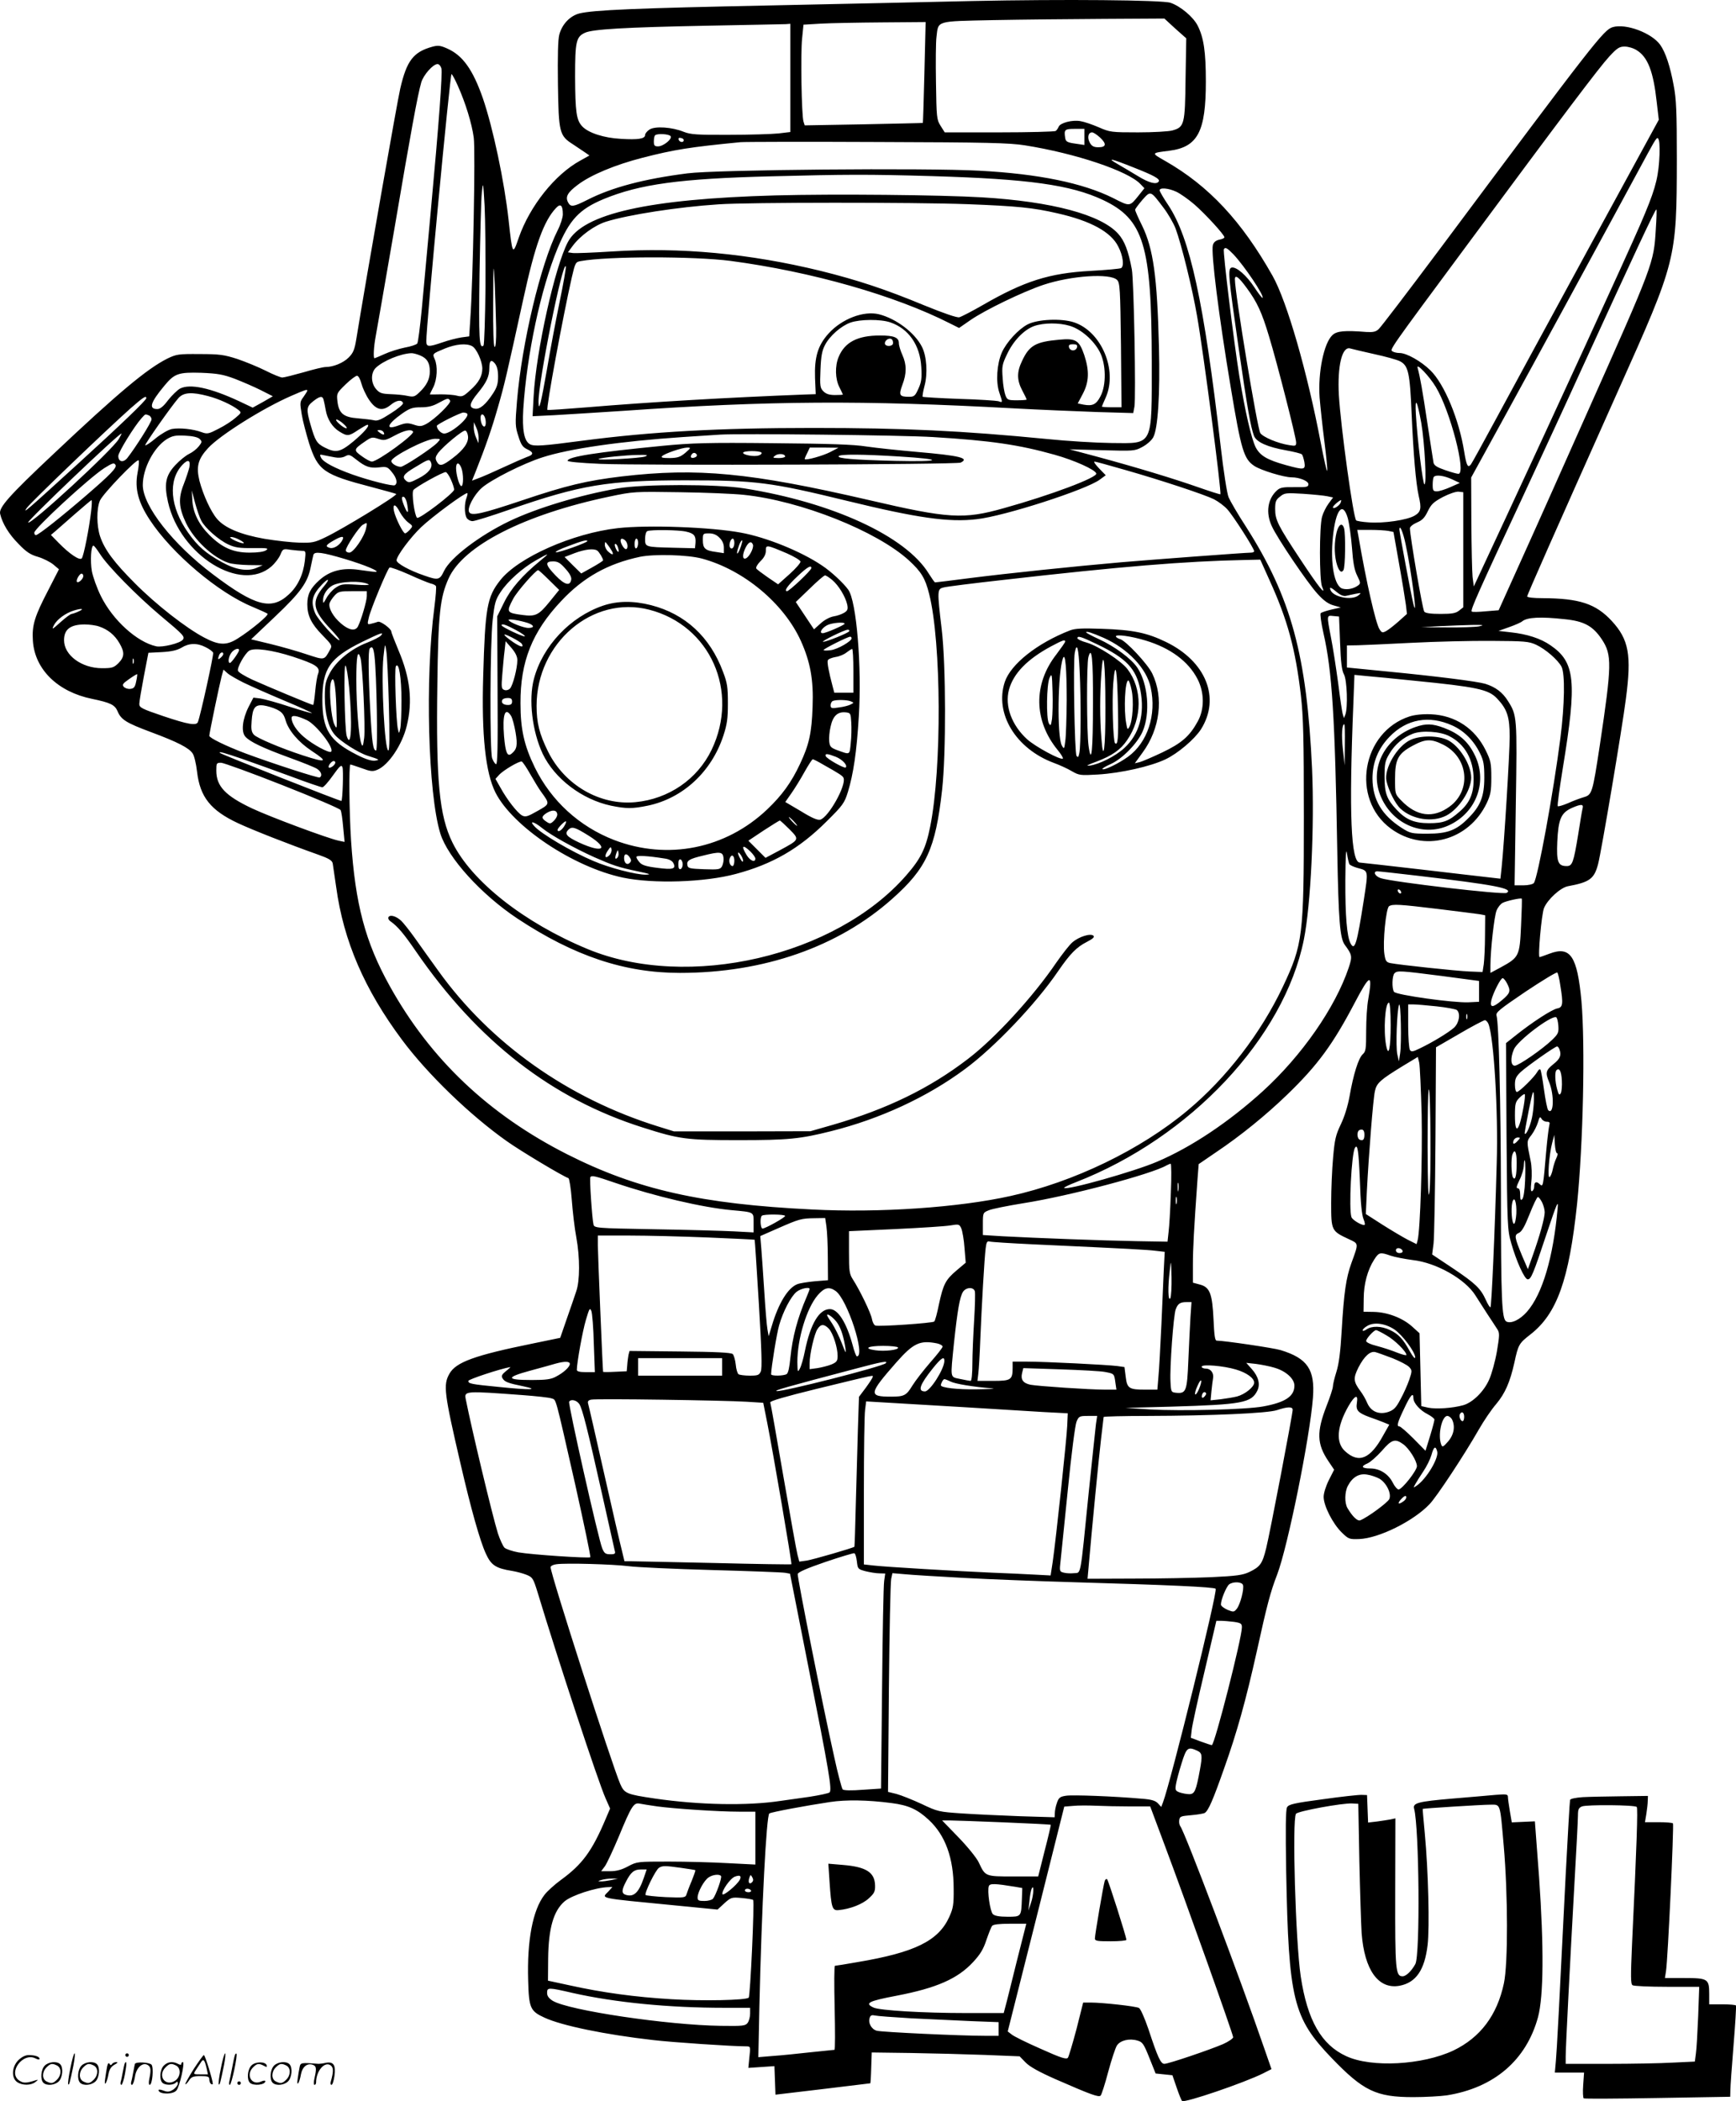 <svg version="1.0" xmlns="http://www.w3.org/2000/svg"
  viewBox="0 0 991.902 1199.897"
 preserveAspectRatio="xMidYMid meet">
<g transform="translate(-0.41,1200.592) scale(0.1,-0.1)"
fill="#000000" stroke="none">
<path d="M5555 12000 c-203 -5 -719 -16 -1145 -25 -779 -16 -1014 -26 -1096
-46 -53 -14 -98 -61 -114 -120 -8 -27 -10 -126 -8 -283 4 -278 8 -295 87 -345
25 -17 57 -38 70 -47 l23 -16 -52 -29 c-145 -79 -289 -260 -352 -441 -35 -102
-36 -99 -58 102 -24 219 -89 526 -147 695 -57 163 -115 245 -204 284 -38 17
-52 19 -85 10 -108 -30 -146 -79 -183 -239 -16 -67 -191 -1062 -251 -1430 -10
-62 -18 -80 -44 -106 -31 -31 -88 -54 -132 -54 -12 0 -68 -13 -125 -30 -57
-16 -112 -30 -122 -30 -9 0 -52 17 -95 39 -42 21 -115 51 -162 67 -75 24 -101
28 -215 28 -122 1 -133 -1 -185 -26 -117 -59 -280 -195 -653 -547 -253 -238
-311 -304 -302 -340 13 -55 50 -116 105 -171 44 -46 68 -62 111 -74 30 -9 70
-29 88 -44 l32 -27 -59 -115 c-81 -155 -96 -205 -90 -294 11 -163 142 -291
338 -331 106 -22 130 -34 146 -71 20 -48 49 -66 191 -119 153 -57 217 -90 238
-122 9 -13 20 -60 25 -104 17 -145 78 -221 234 -294 86 -40 287 -119 459 -180
59 -21 78 -32 82 -49 2 -11 11 -73 20 -136 42 -308 162 -585 376 -872 145
-195 389 -431 599 -579 77 -55 321 -201 352 -211 5 -2 14 -57 19 -123 5 -66
16 -163 26 -215 21 -115 21 -249 -1 -310 -8 -25 -32 -94 -53 -154 l-38 -110
-155 -32 c-335 -68 -441 -107 -478 -173 -36 -64 -31 -107 64 -516 59 -255 110
-437 144 -511 30 -66 56 -84 150 -99 25 -4 62 -14 82 -22 35 -14 39 -20 64
-101 117 -387 346 -1081 388 -1175 l26 -59 -26 -61 c-77 -182 -133 -258 -254
-346 -37 -27 -80 -66 -95 -86 -67 -87 -100 -260 -93 -489 4 -157 12 -175 93
-212 99 -46 348 -97 620 -128 109 -13 452 -36 534 -36 23 0 24 -2 17 -61 l-6
-62 75 5 74 5 3 -82 3 -81 270 32 c149 18 271 33 272 33 1 1 4 40 5 88 l3 88
225 -3 c124 -2 314 -7 422 -11 l198 -8 34 -35 c23 -24 77 -54 172 -96 206 -90
246 -104 257 -93 5 5 25 66 43 135 19 70 41 137 50 151 19 29 71 42 117 28 29
-8 36 -18 68 -98 l36 -90 48 -5 48 -5 24 -70 c13 -38 27 -73 31 -77 13 -13
356 104 464 158 l47 24 -39 112 c-140 407 -457 1245 -482 1275 -5 7 -8 22 -6
35 3 21 9 23 68 28 36 3 71 9 78 13 21 14 47 74 110 253 74 207 125 391 187
669 58 264 78 340 116 438 61 159 188 786 205 1012 12 160 -31 224 -185 271
-39 12 -323 54 -365 54 -10 0 -14 30 -18 118 -7 150 -21 187 -77 202 l-41 11
0 102 c0 92 6 204 26 484 l7 91 98 67 c142 95 288 214 408 330 174 168 261
287 386 525 87 166 103 170 77 20 -7 -36 -12 -117 -12 -181 0 -104 -2 -118
-20 -134 -24 -22 -53 -114 -75 -240 -10 -55 -29 -117 -50 -160 -29 -61 -35
-86 -44 -190 -6 -66 -11 -182 -11 -258 0 -158 1 -161 100 -207 58 -27 58 -21
16 -136 -31 -86 -43 -167 -56 -389 -7 -120 -16 -189 -30 -233 -11 -35 -20 -72
-20 -83 0 -11 -16 -60 -36 -111 -58 -149 -56 -218 10 -316 l33 -49 -30 -59
c-17 -34 -30 -75 -30 -96 0 -51 52 -153 103 -203 39 -38 43 -40 100 -38 112 4
310 102 402 199 40 41 198 280 282 427 28 49 72 114 99 145 51 61 79 125 104
237 22 103 27 110 91 160 152 118 221 311 267 745 35 344 47 906 25 1160 -24
256 -63 315 -182 270 -29 -11 -55 -20 -57 -20 -11 0 11 244 25 280 20 49 94
117 137 125 124 23 150 42 172 126 18 66 138 778 159 944 33 251 17 339 -81
445 -91 98 -184 129 -395 130 -51 0 -88 4 -88 10 0 9 149 346 522 1180 330
737 332 743 333 1315 0 274 -3 346 -18 423 -20 110 -47 190 -77 232 -49 68
-196 123 -271 101 -52 -16 -97 -73 -991 -1271 -179 -239 -335 -444 -347 -454
-16 -15 -32 -18 -69 -16 -124 10 -170 6 -195 -18 -49 -46 -83 -213 -73 -357 4
-49 16 -161 27 -248 11 -86 19 -163 16 -170 -2 -6 -18 65 -36 158 -77 405
-193 809 -276 956 -177 313 -364 513 -612 655 -83 47 -83 46 22 59 163 21 209
109 209 395 0 170 -12 251 -47 320 -25 49 -97 110 -155 130 -47 16 -611 21
-1137 10z m1164 -157 l63 -56 -4 -232 c-3 -261 -7 -275 -75 -294 -21 -6 -109
-11 -196 -11 -153 0 -161 1 -225 29 -37 16 -84 32 -104 35 -47 9 -117 -10
-125 -32 -4 -9 -11 -20 -17 -24 -6 -4 -151 -8 -323 -8 l-311 0 -24 38 c-22 35
-23 47 -26 247 -2 116 -1 233 3 261 11 93 -6 88 322 95 158 3 444 6 634 7
l346 2 62 -57z m-1433 -250 c-4 -159 -8 -288 -9 -289 -1 -1 -153 -4 -338 -8
l-337 -6 -7 22 c-11 36 -17 385 -8 473 l8 80 100 6 c55 3 212 6 349 7 l249 2
-7 -287z m-766 -32 l0 -309 -67 -8 c-38 -4 -165 -8 -283 -8 -185 -1 -221 2
-259 17 -66 27 -164 34 -196 13 -14 -9 -25 -23 -25 -31 0 -22 -41 -28 -138
-22 -98 5 -186 34 -221 71 -34 36 -40 83 -41 284 0 201 6 228 57 251 43 20
228 31 693 40 234 4 437 9 453 9 l27 2 0 -309z m4836 158 c63 -39 95 -121 114
-295 l12 -102 -400 -733 c-220 -404 -459 -844 -532 -979 -73 -135 -137 -251
-142 -257 -17 -21 -25 -6 -38 74 -29 183 -113 386 -193 464 -53 52 -136 99
-176 99 -15 0 -32 4 -40 9 -17 11 -27 -3 428 611 551 744 752 1010 809 1072
46 50 59 58 89 58 20 0 51 -9 69 -21z m-6830 -103 c7 -29 -14 -313 -61 -821
-19 -203 -42 -453 -51 -555 -10 -102 -21 -190 -26 -196 -5 -6 -36 -17 -71 -23
-34 -7 -86 -23 -116 -37 -29 -13 -55 -24 -57 -24 -8 0 -4 68 6 121 6 30 53
304 106 609 95 559 134 772 155 845 12 42 67 105 93 105 9 0 18 -11 22 -24z
m94 -100 c44 -98 80 -215 91 -296 10 -73 -4 -816 -20 -1040 l-6 -95 -45 -6
c-25 -4 -73 -16 -107 -28 -82 -28 -93 -27 -93 7 -2 72 136 1529 144 1525 5 -3
21 -33 36 -67z m3580 -292 l0 -46 -47 7 c-52 7 -60 12 -63 35 -7 46 -2 50 55
50 l55 0 0 -46z m90 -4 c38 -36 35 -55 -10 -55 -26 0 -38 6 -49 26 -16 29 -9
59 13 59 7 0 28 -13 46 -30z m-2454 8 c10 -16 -42 -58 -72 -58 -20 0 -24 5
-24 28 0 16 3 32 7 35 11 12 81 8 89 -5z m5648 -143 c-8 -110 -28 -177 -109
-364 -72 -167 -505 -1109 -771 -1680 l-179 -384 -7 54 c-3 30 -6 170 -7 311
l-1 257 194 353 c161 293 586 1074 814 1496 54 99 57 102 65 75 4 -15 5 -68 1
-118z m-5573 120 c-1 -15 -24 -12 -29 3 -3 9 2 13 12 10 10 -1 17 -7 17 -13z
m1949 -29 c291 -46 590 -147 660 -221 l23 -24 -31 -39 c-54 -67 -50 -67 -148
-17 -173 86 -426 138 -763 156 -310 17 -1508 6 -1669 -15 -250 -32 -431 -80
-571 -151 -81 -41 -96 -43 -111 -15 -17 32 -3 57 56 101 74 56 213 114 369
154 183 47 273 61 560 89 22 2 373 3 780 1 635 -2 755 -5 845 -19z m625 -128
c112 -44 148 -64 140 -78 -12 -20 -55 -9 -117 29 -35 21 -88 53 -118 70 -66
38 -40 33 95 -21z m-1150 -48 c545 -16 788 -50 971 -136 233 -110 278 -257
279 -919 0 -494 11 -471 -229 -469 -88 1 -255 11 -371 23 -483 47 -813 63
-1335 63 -542 0 -922 -21 -1320 -73 -226 -30 -274 -33 -298 -20 -33 18 -45 81
-38 201 20 311 100 687 196 918 68 163 124 223 263 281 206 85 436 117 957
130 425 11 552 12 925 1z m-2557 -637 c-2 -177 -7 -325 -11 -330 -25 -24 -28
39 -23 412 4 215 9 422 13 460 7 67 8 64 16 -75 4 -80 6 -290 5 -467z m3947
548 c22 -10 69 -43 104 -73 65 -57 171 -173 171 -187 0 -5 -13 -11 -30 -14
-20 -5 -31 -14 -36 -31 -11 -45 33 -398 102 -811 60 -361 75 -410 135 -450 38
-25 169 -65 213 -65 45 0 96 -21 96 -39 0 -16 -9 -18 -79 -17 -66 1 -83 -2
-101 -19 -53 -48 -65 -127 -29 -204 30 -67 203 -323 261 -386 35 -39 62 -58
91 -66 l42 -12 -53 -12 c-30 -7 -57 -16 -62 -21 -4 -5 3 -56 16 -114 49 -213
66 -476 79 -1250 7 -390 15 -492 43 -530 42 -57 44 -65 22 -131 -77 -228 -268
-502 -491 -705 -194 -176 -408 -319 -603 -402 -130 -56 -517 -165 -532 -150
-2 3 29 18 68 33 653 254 1189 824 1302 1385 40 199 61 650 47 973 -30 652
-119 979 -377 1384 -47 72 -91 148 -100 169 -9 22 -29 148 -45 289 -96 829
-175 1192 -300 1380 -27 40 -49 78 -49 84 0 17 50 13 95 -8z m-74 -90 c27 -35
58 -89 70 -120 33 -89 96 -342 123 -501 37 -210 141 -1009 133 -1017 -2 -1
-60 17 -128 41 -137 48 -350 113 -584 176 l-150 40 185 -5 c181 -5 187 -5 230
18 25 13 53 37 63 55 27 47 40 247 33 517 -10 401 -32 560 -96 692 -22 44 -40
85 -40 91 0 5 19 30 41 56 48 54 46 55 120 -43z m-3431 -39 c0 -18 -13 -59
-29 -90 -98 -194 -205 -644 -233 -977 -11 -131 -10 -145 8 -200 15 -49 25 -63
51 -75 38 -18 37 -31 -3 -44 -16 -6 -76 -32 -134 -59 -58 -27 -122 -55 -142
-62 l-37 -14 21 52 c56 141 92 244 127 367 38 131 49 180 146 622 66 303 116
442 186 516 26 28 39 16 39 -36z m6245 -84 c-12 -197 -11 -194 -403 -1073
-115 -258 -273 -613 -352 -787 l-143 -317 -74 -6 c-41 -4 -77 -5 -80 -1 -8 8
38 111 290 651 115 248 268 578 339 735 304 664 419 910 426 910 3 0 1 -51 -3
-112z m-2413 -145 c64 -68 177 -237 166 -248 -2 -3 -23 24 -46 59 -45 69 -103
119 -130 114 -24 -5 -20 -46 39 -457 50 -346 69 -453 88 -504 14 -36 77 -64
184 -83 45 -8 85 -18 90 -23 4 -4 10 -24 14 -44 7 -45 0 -46 -106 -17 -108 30
-147 54 -172 101 -25 50 -60 201 -94 409 -30 187 -95 712 -88 723 8 13 19 7
55 -30z m-4213 -421 c1 -73 -3 -111 -9 -107 -6 4 -9 97 -8 253 1 233 2 239 9
107 3 -77 7 -191 8 -253z m4288 230 c60 -81 87 -140 128 -277 47 -154 155
-578 155 -606 0 -20 -4 -21 -40 -15 -65 10 -150 46 -165 69 -17 27 -145 798
-145 878 0 29 21 14 67 -49z m-4425 -333 c25 -14 57 -84 58 -127 0 -44 -20
-81 -71 -126 -37 -34 -45 -37 -73 -30 -17 5 -59 8 -93 8 -35 -1 -63 -1 -63 0
0 1 9 19 20 41 22 44 26 120 8 160 -14 31 -14 31 59 61 62 25 122 31 155 13z
m5153 -45 c66 -14 133 -33 148 -41 48 -25 57 -64 67 -306 10 -226 24 -390 40
-462 17 -72 13 -92 -22 -113 -42 -26 -180 -46 -265 -39 -35 2 -67 8 -70 11
-17 17 -88 532 -99 716 -9 165 18 280 65 266 9 -3 70 -17 136 -32z m-5450 -8
c40 -17 55 -42 55 -91 0 -44 -18 -80 -59 -119 -27 -26 -34 -28 -68 -21 -21 5
-65 9 -97 10 -51 2 -63 6 -83 29 -31 36 -31 95 0 123 42 39 139 79 200 82 10
1 33 -5 52 -13z m445 -120 c0 -41 -6 -62 -29 -97 -42 -64 -75 -91 -102 -87
-38 5 -33 31 15 89 50 61 66 95 66 143 0 43 11 52 32 26 12 -15 18 -39 18 -74z
m5358 -60 c82 -135 176 -496 129 -496 -7 0 -41 9 -75 21 -46 16 -63 26 -67 42
-2 12 -18 113 -35 225 -28 188 -42 266 -56 317 -10 33 67 -47 104 -109z
m-6863 47 c44 -17 111 -46 149 -65 l69 -35 -57 -33 -58 -32 -76 36 c-165 77
-282 102 -339 73 -16 -9 -47 -39 -69 -67 -26 -35 -45 -50 -61 -50 -51 0 -40
37 41 134 57 69 80 77 211 73 92 -4 123 -9 190 -34z m724 -27 c6 -23 25 -65
43 -92 41 -61 78 -69 126 -29 32 26 62 30 69 9 2 -7 -29 -33 -69 -58 -57 -37
-78 -46 -98 -40 -14 3 -55 8 -91 11 -82 6 -109 28 -117 98 -5 45 -3 47 47 96
28 27 57 49 65 49 8 0 18 -18 25 -44z m-309 -41 c0 -3 -10 -19 -22 -36 -21
-28 -21 -33 -10 -99 6 -38 26 -112 42 -165 51 -157 82 -179 359 -251 75 -20
137 -37 139 -39 9 -8 -309 -202 -404 -247 -62 -30 -77 -33 -149 -31 -44 1
-134 11 -200 22 -136 24 -227 62 -271 114 -36 42 -79 137 -100 216 -20 82 -9
125 49 188 68 74 317 230 477 299 78 34 90 38 90 29z m-567 -31 c62 -16 136
-50 172 -78 20 -16 19 -17 -15 -46 -19 -17 -62 -45 -96 -62 -58 -30 -65 -32
-98 -20 -48 18 -127 26 -170 18 -20 -4 -60 -27 -91 -52 -31 -26 -58 -44 -61
-41 -5 4 148 222 190 270 29 32 75 36 169 11z m-353 -12 c0 -12 -149 -155
-393 -377 -292 -266 -316 -287 -290 -250 21 31 456 447 593 569 73 64 90 75
90 58z m1013 -9 c3 -10 8 -36 12 -58 9 -53 38 -99 79 -124 44 -27 53 -27 106
9 25 16 49 30 53 30 19 0 -19 -44 -80 -95 -75 -62 -100 -67 -163 -35 -46 23
-55 39 -81 129 -26 90 -24 105 14 135 38 30 54 33 60 9z m723 -5 c9 -13 -90
-109 -138 -134 -27 -14 -37 -14 -70 -3 -34 11 -46 10 -85 -4 -79 -30 -70 4 17
66 46 32 61 37 109 37 41 0 69 7 101 25 52 28 56 29 66 13z m5549 -128 c19
-112 32 -350 18 -350 -9 0 -40 250 -49 400 -6 104 7 83 31 -50z m-5452 54 c19
-19 -91 -114 -131 -114 -18 0 -42 25 -42 44 0 9 133 75 151 76 9 0 19 -3 22
-6z m-1819 -10 c9 -3 16 -14 16 -23 0 -16 -91 -160 -138 -220 -23 -29 -52 -23
-52 11 0 22 91 169 133 216 23 25 20 24 41 16z m1920 -10 c9 -23 7 -54 -3 -54
-11 0 -21 25 -21 51 0 23 15 25 24 3z m-807 -39 c15 -13 23 -25 16 -25 -7 0
-25 11 -40 25 -15 13 -23 25 -16 25 7 0 25 -11 40 -25z m772 -80 l-1 -30 -13
30 c-8 17 -14 44 -14 60 l1 30 13 -30 c8 -16 14 -43 14 -60z m-544 34 c11 -17
0 -20 -21 -4 -17 13 -17 14 -2 15 9 0 20 -5 23 -11z m169 2 c11 -16 -202 -171
-235 -171 -9 0 -35 14 -58 31 -48 34 -47 39 19 84 36 25 42 26 75 15 34 -11
41 -10 93 18 58 31 96 39 106 23z m314 -25 c5 -37 -25 -79 -87 -126 -60 -46
-76 -49 -92 -19 -9 18 -7 26 8 48 30 39 143 133 156 128 7 -2 13 -16 15 -31z
m-1995 -17 c-37 -63 -503 -492 -518 -477 -8 8 517 508 533 508 2 0 -5 -14 -15
-31z m4652 11 c330 -20 492 -44 695 -101 111 -31 232 -85 238 -107 7 -23 -262
-124 -528 -198 -230 -65 -315 -60 -770 46 -680 157 -979 186 -1415 135 -199
-24 -314 -51 -566 -136 -230 -77 -291 -91 -304 -68 -14 21 27 99 72 139 54 47
236 139 346 174 154 50 448 92 802 116 88 6 185 12 215 14 112 7 1041 -3 1215
-14z m-4190 -11 c14 -14 14 -18 -5 -42 -12 -15 -36 -34 -55 -43 -19 -9 -54
-37 -79 -64 -56 -60 -65 -108 -42 -211 69 -305 417 -521 592 -367 19 17 42 47
50 66 14 34 15 35 60 28 26 -3 56 -6 67 -6 18 0 19 -4 13 -56 -9 -79 -41 -147
-92 -193 -99 -92 -192 -67 -432 114 -230 173 -402 392 -402 511 0 95 63 215
137 262 32 19 49 23 105 20 44 -2 73 -9 83 -19z m1359 -20 c-27 -30 -192 -139
-210 -139 -23 0 -54 19 -54 33 0 25 199 127 248 127 35 0 35 0 16 -21z m-586
-85 c20 -4 43 -2 58 6 22 12 28 10 63 -18 53 -42 78 -51 132 -45 42 5 48 3 72
-27 27 -32 35 -64 17 -75 -11 -7 -146 27 -242 61 -103 37 -165 70 -179 95 -10
20 -9 21 17 15 16 -3 44 -9 62 -12z m-1128 -89 c-17 -89 4 -168 70 -268 126
-192 392 -417 588 -497 43 -18 80 -35 85 -39 8 -8 -95 -94 -170 -141 -64 -41
-107 -40 -192 5 -103 54 -275 188 -396 310 -118 118 -173 191 -199 268 -20 60
-21 157 -1 204 16 38 211 241 221 230 4 -3 1 -36 -6 -72z m296 32 c-4 -17 -18
-60 -32 -96 -32 -81 -29 -133 13 -222 46 -96 153 -197 242 -227 19 -7 70 -12
115 -13 l81 -1 -35 -15 c-51 -22 -119 -11 -197 32 -94 52 -139 91 -194 169
-104 147 -116 300 -32 388 31 33 47 27 39 -15z m1381 27 c11 -28 -14 -60 -70
-89 -47 -25 -57 -27 -71 -16 -28 23 -18 39 52 80 75 46 80 47 89 25z m3960
-40 c224 -64 460 -143 513 -169 25 -13 59 -38 76 -57 32 -34 154 -224 154
-240 0 -4 -8 -8 -17 -8 -33 0 -566 -40 -743 -55 -275 -24 -647 -63 -861 -90
-108 -14 -198 -25 -202 -25 -3 0 -19 23 -36 50 -131 214 -551 407 -1055 487
-156 25 -578 25 -721 0 -217 -38 -463 -112 -620 -187 -171 -82 -338 -209 -374
-285 -24 -51 -33 -54 -112 -26 -86 29 -159 70 -159 87 0 25 80 132 141 190 66
62 245 194 263 194 3 0 1 -12 -4 -26 -13 -33 -13 -90 0 -115 6 -10 21 -19 34
-19 13 0 109 30 212 66 406 141 561 167 1004 167 404 0 484 -10 927 -118 398
-97 579 -123 738 -104 157 17 627 169 703 226 l34 25 -38 39 c-21 22 -33 39
-26 39 6 0 82 -21 169 -46z m-5763 27 c10 -15 -29 -55 -167 -174 -145 -125
-274 -227 -288 -227 -5 0 -9 6 -9 14 0 24 311 311 399 368 48 30 57 33 65 19z
m1976 -17 c13 -33 13 -104 0 -104 -11 0 -30 64 -30 103 0 34 17 35 30 1z m-60
-66 c11 -24 19 -50 19 -58 0 -19 -201 -172 -212 -161 -15 15 -32 141 -21 158
10 16 166 103 185 103 5 0 19 -19 29 -42z m5720 1 l45 -21 -54 -24 c-29 -13
-64 -24 -77 -24 -21 0 -24 5 -24 38 0 21 3 42 7 45 12 13 58 7 103 -14z
m-7146 -236 c21 -42 100 -111 154 -136 38 -18 64 -22 141 -21 82 1 92 -1 76
-12 -12 -9 -47 -14 -95 -14 -93 0 -157 28 -230 101 -60 60 -93 127 -97 198
l-3 56 19 -72 c11 -39 26 -84 35 -100z m3101 147 c325 -34 759 -207 942 -374
71 -65 94 -103 116 -192 70 -275 73 -997 6 -1328 -25 -126 -54 -184 -137 -279
-403 -462 -1247 -658 -1820 -421 -363 150 -664 387 -773 609 -75 153 -94 349
-86 905 5 398 15 493 64 602 84 188 434 366 919 468 138 29 142 29 404 25 146
-2 310 -9 365 -15z m4110 -313 l0 -329 -24 -19 c-19 -15 -39 -19 -106 -19 -55
0 -86 4 -93 13 -10 11 -82 434 -82 476 0 9 17 23 40 33 31 13 44 27 62 64 20
41 33 53 87 82 37 19 76 32 90 30 l26 -3 0 -328z m-777 305 l33 -7 -26 -35
c-14 -19 -31 -53 -37 -75 -16 -57 -16 -362 0 -399 26 -60 -20 -2 -123 154
-130 196 -145 227 -145 289 0 42 4 53 28 71 25 21 34 22 132 16 58 -4 120 -10
138 -14z m-5257 -48 c9 -51 3 -56 -16 -11 -18 44 -19 60 -3 55 7 -3 16 -22 19
-44z m-1806 -36 c-11 -97 -43 -260 -54 -271 -13 -13 -70 26 -131 88 l-45 46
26 22 c14 12 65 57 114 100 48 42 90 77 92 77 3 0 2 -28 -2 -62z m7139 47 c-8
-19 -44 -40 -44 -26 0 8 38 41 47 41 1 0 0 -7 -3 -15z m-5375 -54 c11 -21 33
-48 48 -59 27 -20 27 -20 9 -41 -11 -12 -23 -21 -27 -21 -12 0 -55 87 -64 128
-9 45 10 41 34 -7z m5416 -34 c8 -29 19 -106 24 -170 6 -85 14 -128 30 -159
20 -41 20 -44 4 -56 -25 -18 -59 -25 -87 -18 -48 12 -72 142 -56 297 16 155
56 205 85 106z m-5609 -57 c-9 -48 -72 -140 -96 -140 -11 0 -20 6 -20 13 0 20
75 133 97 146 26 15 26 14 19 -19z m5939 -90 c35 -163 72 -454 44 -340 -12 49
-79 406 -79 421 0 35 21 -14 35 -81z m-98 74 l29 -6 32 -181 c18 -100 35 -206
39 -235 l6 -52 -48 -43 c-26 -23 -58 -48 -71 -55 -21 -11 -25 -10 -38 11 -21
32 -76 271 -120 530 l-7 37 74 0 c41 0 88 -3 104 -6z m-6566 -50 c46 -24 27
-28 -23 -6 -24 11 -35 21 -25 21 10 1 32 -6 48 -15z m589 -3 c-15 -29 -49 -50
-71 -44 -28 8 -24 16 19 41 48 28 66 29 52 3z m-1385 -78 c43 -69 212 -240
345 -352 133 -111 143 -121 128 -139 -17 -20 -115 -44 -151 -37 -110 24 -248
149 -316 286 -23 46 -46 111 -52 143 -10 58 -5 146 9 146 4 0 20 -21 37 -47z
m1399 -29 c117 -35 207 -73 176 -74 -8 0 -49 5 -90 11 -97 15 -171 -4 -231
-58 -52 -47 -69 -81 -69 -138 0 -65 23 -112 87 -177 52 -53 56 -59 44 -80 -35
-64 -30 -63 -134 -29 -53 18 -145 44 -206 59 l-112 27 136 129 c147 139 188
196 205 286 6 30 13 61 15 68 7 20 51 14 179 -24z m5284 -122 c103 -226 148
-392 179 -657 14 -124 17 -243 17 -695 0 -680 -6 -727 -120 -969 -125 -264
-322 -521 -544 -706 -269 -225 -650 -409 -1012 -489 -297 -66 -747 -97 -1135
-77 -631 31 -998 113 -1398 315 -448 227 -782 543 -1014 961 -140 251 -197
467 -221 830 -11 170 -13 435 -4 435 4 0 33 -10 65 -21 51 -19 63 -20 89 -9
64 26 142 143 168 250 35 142 20 275 -47 432 -22 53 -41 101 -41 107 0 16 -62
62 -77 56 -8 -3 -25 -8 -38 -11 -22 -6 -23 -4 -14 34 10 47 107 280 119 287 5
3 54 -15 109 -39 54 -25 111 -48 125 -52 15 -3 28 -10 31 -15 3 -4 -1 -59 -9
-121 -54 -405 -36 -1065 34 -1292 43 -138 233 -348 441 -486 324 -214 612
-310 928 -310 479 0 904 148 1213 423 196 174 247 285 285 622 23 208 22 710
-2 915 -27 226 -26 232 10 241 17 5 170 24 340 43 674 77 1040 107 1380 114
l90 2 53 -118z m-6778 24 c0 -16 -28 -42 -36 -33 -8 7 14 47 26 47 6 0 10 -6
10 -14z m1376 -57 c-75 -89 -67 -137 42 -251 30 -32 51 -58 45 -58 -17 0 -123
118 -138 154 -27 65 -18 104 38 163 39 41 49 35 13 -8z m254 10 c8 -4 -23 -6
-70 -2 -78 5 -88 3 -119 -18 -19 -13 -42 -40 -52 -59 -18 -32 -19 -33 -19 -10
0 30 23 65 53 82 46 25 166 29 207 7z m5533 -45 c19 -16 38 -24 51 -21 12 3
37 8 56 12 33 6 34 6 16 -9 -38 -31 -145 -10 -160 31 -8 19 3 16 37 -13z
m-5543 -22 c0 -28 -33 -140 -51 -174 -15 -28 -52 -21 -96 17 -45 38 -73 88
-66 116 3 10 16 30 29 44 21 23 30 25 104 25 l80 0 0 -28z m-1645 -87 c-16 -8
-35 -14 -41 -15 -7 0 -35 -21 -64 -47 -49 -44 -52 -45 -37 -16 17 32 67 69
115 83 43 13 60 10 27 -5z m7206 -180 c4 -112 10 -158 22 -180 18 -32 23 -191
8 -230 l-8 -20 -6 20 c-4 11 -16 92 -27 180 -12 88 -30 205 -41 260 -25 131
-25 127 14 123 l32 -3 6 -150z m1282 135 c112 -11 163 -39 214 -116 58 -88 57
-144 -12 -604 -42 -275 -44 -283 -93 -297 -20 -6 -61 -21 -89 -34 -29 -12 -55
-20 -58 -17 -4 3 10 102 29 220 81 494 71 602 -71 699 -56 39 -134 64 -227 74
l-70 8 62 22 c34 12 68 27 74 33 29 23 105 27 241 12z m-8372 -42 c50 -17 88
-48 115 -94 31 -53 30 -79 -5 -115 -27 -26 -36 -29 -94 -29 -116 0 -217 74
-217 160 0 62 36 89 116 90 28 0 66 -5 85 -12z m7884 1 c-22 -4 -105 -7 -185
-6 l-145 1 105 6 c58 3 141 6 185 7 66 1 73 -1 40 -8z m-6274 -52 c-6 -8 -42
-26 -79 -41 -92 -35 -178 -106 -214 -175 -24 -46 -28 -65 -28 -135 0 -95 20
-173 56 -215 30 -37 135 -104 189 -121 70 -22 71 -24 41 -28 -20 -2 -53 8
-102 33 -158 80 -198 145 -198 315 0 178 42 239 229 331 105 51 125 58 106 36z
m6600 -53 c54 -25 124 -86 145 -125 21 -41 18 -217 -6 -406 -39 -307 -130
-804 -152 -830 -6 -7 -33 -13 -60 -13 l-50 0 7 463 c8 500 7 508 -45 590 -31
50 -72 80 -130 98 -48 14 -279 43 -557 70 l-233 23 0 63 0 63 63 1 c34 1 172
7 307 14 135 7 340 12 455 11 192 -1 214 -3 256 -22z m-7602 -14 c21 -10 41
-25 43 -32 4 -11 -72 -357 -87 -395 -8 -23 -57 -14 -197 33 -124 42 -138 49
-138 70 0 13 12 83 26 157 l26 135 78 4 c55 3 87 11 111 25 43 27 90 28 138 3z
m1047 -327 c5 -176 4 -263 -3 -263 -21 0 -42 399 -28 535 9 79 9 80 16 35 5
-25 11 -163 15 -307z m-82 275 c12 -104 20 -538 9 -538 -17 0 -23 39 -33 223
-11 203 -13 351 -3 360 14 15 21 5 27 -45z m-774 35 c0 -11 -44 -73 -52 -73
-13 0 -9 35 8 58 14 20 44 31 44 15z m307 -37 c133 -44 158 -60 145 -97 -6
-13 -13 -59 -17 -102 -4 -42 -9 -77 -12 -77 -8 0 -266 108 -346 144 -43 20
-80 42 -83 51 -7 17 39 99 64 115 29 18 131 4 249 -34z m-397 15 c0 -5 -7 -14
-15 -21 -16 -14 -18 -10 -9 14 6 17 24 22 24 7z m784 -23 c12 -43 28 -397 21
-455 -6 -47 -9 -54 -16 -36 -15 40 -29 221 -29 369 0 133 8 176 24 122z
m-1297 -30 c-3 -7 -5 -2 -5 12 0 14 2 19 5 13 2 -7 2 -19 0 -25z m1232 -138
c19 -205 12 -359 -14 -277 -12 39 -18 413 -7 402 6 -5 15 -62 21 -125z m299
-75 c0 -71 -3 -143 -7 -160 -7 -30 -7 -30 -13 -5 -11 43 -21 347 -12 361 17
28 32 -65 32 -196z m-903 103 c39 -19 143 -65 233 -103 89 -37 161 -70 159
-72 -2 -1 -60 15 -128 37 -68 23 -143 43 -166 47 l-41 5 -27 -52 c-36 -71 -44
-143 -19 -171 27 -30 99 -64 252 -120 74 -27 145 -55 158 -64 24 -16 31 -39
15 -49 -8 -5 -273 81 -426 138 -111 42 -205 88 -205 100 0 15 57 288 70 338
l11 40 22 -20 c12 -11 54 -35 92 -54z m-613 6 c-6 -32 -13 -40 -33 -42 -14 -2
-31 4 -38 12 -10 12 -5 19 31 44 24 17 44 29 46 28 1 -2 -1 -21 -6 -42z m7298
5 c363 -36 428 -50 477 -101 59 -62 73 -106 73 -220 0 -96 -31 -603 -46 -746
l-7 -64 -61 7 c-33 4 -212 24 -396 46 -184 21 -340 39 -346 39 -51 0 -63 278
-37 913 l6 159 71 -7 c39 -3 159 -15 266 -26z m-6154 -153 c4 -127 4 -130 -12
-96 -18 39 -31 192 -20 236 15 56 28 -4 32 -140z m-340 -12 c30 -15 40 -28 50
-62 17 -58 74 -125 150 -175 96 -63 84 -69 -51 -25 -123 40 -263 99 -280 118
-14 15 -17 32 -13 79 5 76 20 95 70 88 20 -3 54 -13 74 -23z m172 -61 c54 -26
158 -160 138 -180 -10 -10 -105 41 -155 84 -43 36 -71 80 -71 109 0 18 30 14
88 -13z m5930 -140 l-1 -118 -10 92 c-9 82 -5 143 8 143 3 0 4 -53 3 -117z
m-6297 -82 c63 -22 188 -67 278 -100 90 -34 170 -61 177 -61 7 0 34 30 60 67
40 56 49 64 55 47 6 -16 1 -183 -6 -192 -3 -4 -686 266 -694 274 -11 11 25 1
130 -35z m529 -20 c0 -13 -29 -35 -37 -28 -7 8 15 37 28 37 5 0 9 -4 9 -9z
m-302 -129 c178 -70 328 -134 332 -142 5 -8 11 -53 15 -99 l8 -83 -34 7 c-62
13 -392 136 -494 184 -153 72 -205 127 -205 216 0 43 1 45 28 45 15 -1 173
-58 350 -128z m7428 -135 c-3 -12 -14 -79 -25 -149 -26 -158 -33 -178 -65
-178 -50 0 -59 23 -54 139 6 128 21 164 81 192 57 25 71 24 63 -4z m-1332
-316 c4 -6 24 -15 44 -21 67 -18 65 -10 38 -187 -39 -249 -51 -289 -75 -245
-21 39 -31 159 -30 362 1 135 4 187 9 154 4 -29 11 -57 14 -63z m388 -66 c442
-52 552 -73 511 -98 -20 -12 -653 62 -720 84 -33 11 -46 39 -19 39 8 0 111
-11 228 -25z m-92 -96 c0 -6 -4 -7 -10 -4 -5 3 -10 11 -10 16 0 6 5 7 10 4 6
-3 10 -11 10 -16z m685 -190 c-8 -174 -11 -180 -117 -238 l-58 -31 0 42 c0 89
22 283 35 314 7 18 23 38 35 44 21 11 102 29 109 24 2 -2 0 -71 -4 -155z
m-474 96 c112 -14 219 -27 237 -30 l32 -6 -1 -117 c0 -64 -4 -137 -7 -162 l-7
-45 -75 3 c-75 3 -402 38 -452 48 -23 5 -28 12 -34 52 -10 67 9 261 27 273 21
13 57 11 280 -16z m24 -383 l210 -28 0 -59 0 -60 -60 -3 c-84 -4 -415 42 -426
60 -13 20 -11 92 3 106 16 16 31 15 273 -16z m674 -52 c18 -108 15 -127 -17
-133 -31 -6 -142 -78 -235 -152 l-58 -46 3 -532 c4 -514 5 -535 27 -611 29
-102 76 -206 94 -206 19 0 31 28 108 260 60 179 68 197 63 145 -25 -280 -87
-490 -176 -591 -40 -45 -90 -69 -117 -55 -26 15 -31 118 -31 741 -1 510 -12
961 -25 1006 -6 18 17 36 166 137 96 64 177 113 181 109 4 -4 12 -36 17 -72z
m-304 10 c22 -43 19 -55 -27 -94 -54 -46 -72 -47 -63 -3 10 42 53 127 65 127
5 0 16 -13 25 -30z m-665 -237 c0 -135 -12 -189 -26 -117 -16 85 -6 244 16
244 6 0 10 -53 10 -127z m54 -163 l-7 -45 -9 40 c-10 42 -2 253 10 283 10 23
15 -222 6 -278z m208 269 c57 -6 109 -16 116 -21 22 -19 14 -72 -15 -100 -31
-28 -123 -84 -196 -119 -41 -20 -49 -21 -57 -9 -5 8 -10 70 -10 138 l0 122 30
0 c16 0 76 -5 132 -11z m175 -71 c-3 -7 -5 -2 -5 12 0 14 2 19 5 13 2 -7 2
-19 0 -25z m521 -39 c3 -40 -1 -48 -35 -81 -56 -54 -192 -148 -214 -148 -23 0
-26 44 -5 93 20 49 210 193 241 184 6 -2 11 -23 13 -48z m-399 9 c31 -81 56
-501 47 -793 -11 -408 -30 -825 -36 -825 -4 0 -16 19 -26 42 -30 66 -59 94
-187 180 l-120 80 8 62 c4 33 9 300 11 591 l3 530 133 77 c73 43 139 77 146
78 7 0 16 -10 21 -22z m405 -144 c13 -33 5 -54 -34 -85 -44 -35 -47 -49 -25
-102 31 -74 27 -193 -5 -161 -5 5 -16 59 -24 118 -8 59 -17 111 -21 114 -4 4
-11 -2 -17 -13 -16 -29 -103 -115 -117 -115 -6 0 -11 17 -11 41 0 34 6 47 33
73 36 33 196 146 208 146 4 0 10 -7 13 -16z m-787 -374 c5 -243 -8 -662 -23
-717 l-6 -22 -50 25 c-27 14 -93 53 -145 86 l-95 61 6 131 c11 214 36 528 46
571 10 46 30 64 159 143 l86 52 8 -32 c4 -18 10 -152 14 -298z m801 197 c2
-31 -1 -65 -6 -74 -8 -14 -12 -10 -21 23 -12 44 -14 97 -4 108 17 16 28 -5 31
-57z m-757 -642 c-6 -43 -9 32 -10 261 0 176 2 324 7 328 10 11 14 -518 3
-589z m590 448 c-8 -55 -36 -123 -45 -111 -2 1 9 62 23 133 22 108 27 123 29
86 2 -23 -1 -72 -7 -108z m-51 46 c-25 -145 -50 -171 -50 -54 0 68 3 79 26
102 14 14 27 23 30 20 3 -3 0 -34 -6 -68z m132 -89 c16 0 19 -4 14 -22 -3 -13
-11 -77 -17 -143 -18 -212 -18 -209 -38 -191 -19 18 -31 12 -31 -15 0 -10 -5
-21 -11 -25 -9 -5 -10 11 -5 57 4 35 2 87 -4 114 -24 116 -24 113 5 150 15 20
31 53 37 73 8 30 12 33 20 19 5 -9 18 -17 30 -17z m-1042 -74 c0 -28 -8 -36
-26 -29 -17 6 -19 50 -1 56 18 7 27 -2 27 -27z m1101 -106 c5 0 3 -12 -4 -27
-8 -16 -17 -45 -21 -65 -4 -21 -12 -40 -18 -44 -13 -8 -3 127 15 196 l12 45 3
-52 c2 -29 7 -53 13 -53z m-226 70 c-20 -22 -31 -20 -22 5 4 8 14 15 23 15 16
0 16 -2 -1 -20z m-901 -225 c4 -126 11 -198 21 -221 8 -20 10 -34 4 -34 -19 0
-67 29 -73 45 -16 43 0 364 20 396 15 25 21 -16 28 -186z m896 101 c0 -74 -8
-105 -21 -84 -10 15 -12 109 -3 132 13 35 24 13 24 -48z m48 -103 c-2 -54 -9
-98 -16 -105 -9 -9 -12 -4 -12 25 0 25 -5 37 -14 37 -10 0 -7 12 10 47 13 25
25 65 25 87 1 23 4 32 6 22 3 -11 3 -62 1 -113z m-2024 -70 c-3 -93 -9 -193
-13 -223 l-6 -55 -175 3 c-187 3 -582 18 -767 28 l-113 7 0 64 c0 63 1 64 33
77 17 8 108 26 200 41 261 41 732 166 817 216 8 4 19 9 23 9 4 0 5 -75 1 -167z
m-3172 57 c224 -76 497 -140 663 -155 130 -12 125 -9 125 -72 l0 -55 -112 6
c-62 3 -267 9 -456 12 -338 6 -342 7 -347 28 -8 34 -23 260 -18 269 7 12 26 8
145 -33z m3215 -42 c-2 -13 -4 -5 -4 17 -1 22 1 32 4 23 2 -10 2 -28 0 -40z
m-10 -75 c-3 -10 -5 -2 -5 17 0 19 2 27 5 18 2 -10 2 -26 0 -35z m2088 7 c8
-16 15 -42 15 -57 0 -33 -29 -137 -68 -246 l-28 -79 -32 74 c-45 109 -47 121
-20 133 17 7 34 37 62 108 21 53 42 97 47 97 5 0 15 -13 24 -30z m-147 -65
c-2 -30 -7 -56 -13 -58 -12 -2 -19 86 -10 122 11 43 26 0 23 -64z m-4178 -13
c0 -9 -113 -72 -129 -72 -12 0 -16 62 -4 73 9 10 133 9 133 -1z m236 -59 c4
-27 8 -106 8 -178 l1 -130 -75 -6 c-41 -4 -87 -11 -101 -17 -53 -21 -107 -109
-145 -238 l-18 -59 -7 40 c-4 22 -12 119 -18 215 -6 96 -14 207 -17 246 l-6
71 98 43 c125 55 137 58 211 59 l62 1 7 -47z m789 -124 l7 -84 -51 -43 c-64
-54 -77 -79 -102 -194 -10 -51 -22 -95 -27 -99 -9 -9 -317 -30 -336 -23 -8 3
-17 20 -20 38 -6 34 -69 164 -109 226 -20 31 -22 48 -22 155 l0 120 265 12
c146 7 288 16 315 21 48 8 51 7 62 -18 6 -15 15 -65 18 -111z m-1465 60 c146
-6 266 -12 266 -13 1 0 12 -165 24 -365 16 -268 19 -370 11 -387 -9 -21 -17
-24 -63 -24 -29 0 -58 4 -64 8 -6 4 -14 29 -16 55 -3 27 -11 54 -17 60 -9 9
-98 13 -301 15 l-289 3 -6 -23 c-2 -13 -6 -39 -7 -58 l-3 -35 -67 -3 c-38 -2
-68 -2 -68 0 -3 21 -30 678 -30 721 l0 57 183 0 c100 0 301 -5 447 -11z m1855
-39 c567 -26 653 -31 702 -37 l52 -6 -5 -96 c-2 -53 -9 -197 -14 -321 -6 -124
-13 -258 -17 -297 l-6 -73 -69 0 c-93 0 -104 7 -112 74 l-7 55 -42 6 c-56 7
-411 25 -514 25 l-83 0 0 -36 c0 -68 -10 -74 -111 -74 l-90 0 5 43 c3 23 8
107 11 187 8 198 24 476 31 528 4 34 9 42 22 38 9 -3 121 -10 247 -16z m2113
-37 c2 -8 -5 -13 -17 -13 -12 0 -21 6 -21 16 0 18 31 15 38 -3z m-68 -28 c24
-8 81 -19 127 -25 134 -15 300 -109 358 -203 15 -23 45 -71 68 -106 23 -35 49
-74 57 -87 13 -20 12 -35 -3 -126 -10 -57 -30 -129 -44 -160 -30 -69 -95 -132
-149 -147 -61 -17 -155 -23 -199 -14 l-40 9 -5 208 -5 208 -43 39 c-55 49
-140 81 -217 83 l-60 1 1 75 c0 83 22 164 60 223 27 42 34 43 94 22z m-1259
-243 c-13 -21 -15 64 -3 159 7 63 7 63 10 -39 1 -56 -2 -110 -7 -120z m-2061
53 c0 -3 -7 -22 -16 -43 -54 -125 -82 -232 -94 -351 -5 -53 -12 -86 -21 -92
-17 -11 -89 -12 -89 -1 1 41 33 237 46 280 22 78 68 166 100 191 24 19 74 29
74 16z m148 -11 c67 -46 174 -374 122 -374 -4 0 -15 29 -24 64 -35 129 -84
206 -130 206 -61 0 -111 -83 -143 -240 -8 -41 -21 -86 -29 -100 -12 -23 -13
-21 -14 38 0 132 53 307 116 381 38 44 65 51 102 25z m796 -2 c3 -9 1 -85 -4
-167 -5 -83 -10 -194 -10 -247 0 -55 -4 -98 -10 -98 -5 0 -32 5 -60 11 -59 13
-56 -3 -35 207 20 186 33 261 51 290 17 27 60 30 68 4z m1232 -149 c-3 -49 -8
-159 -12 -246 -7 -175 -13 -190 -68 -185 -30 3 -31 4 -34 63 -5 77 17 382 30
414 12 32 25 41 62 41 l28 0 -6 -87z m-3409 -150 l6 -163 -52 0 c-34 0 -51 4
-51 13 0 40 33 223 52 286 19 65 23 71 31 50 5 -13 12 -97 14 -186z m1394 114
c21 -34 34 -78 44 -142 4 -33 1 -27 -21 30 -15 39 -40 89 -55 112 -16 23 -29
44 -29 48 0 15 43 -19 61 -48z m3180 -33 c47 -32 118 -128 119 -159 0 -12 -12
1 -31 35 -39 71 -65 98 -114 121 -49 23 -103 24 -133 3 -12 -8 -22 -11 -22 -5
0 6 12 17 28 26 39 22 101 13 153 -21z m-3231 4 c24 -26 50 -107 50 -155 0
-29 -5 -36 -35 -49 -20 -8 -56 -17 -80 -21 l-45 -6 0 34 c0 51 27 169 45 195
19 30 38 30 65 2z m3186 -38 c47 -26 114 -93 114 -112 0 -4 -24 2 -52 13 -29
12 -81 29 -115 38 -37 9 -63 21 -63 29 0 14 44 62 57 62 4 0 31 -13 59 -30z
m-2567 -46 c17 -4 31 -12 31 -18 0 -6 -32 -47 -71 -91 -38 -44 -84 -103 -102
-132 -34 -56 -46 -63 -122 -63 -130 0 -127 16 29 194 99 112 136 130 235 110z
m-224 -23 c8 -14 -77 -24 -130 -16 -70 10 -43 25 45 25 43 0 81 -4 85 -9z
m2827 -62 c42 -17 84 -39 94 -50 17 -19 17 -22 0 -73 -10 -29 -32 -79 -50
-111 -25 -48 -38 -61 -69 -72 -54 -18 -100 2 -121 51 -8 20 -26 51 -39 68 -40
54 -42 73 -11 135 33 64 68 96 98 87 12 -3 55 -19 98 -35z m-3832 -49 l0 -50
-240 0 -240 0 0 50 0 50 240 0 240 0 0 -50z m1270 35 c0 -47 -82 -175 -111
-175 -43 0 -31 37 46 133 46 57 65 70 65 42z m-2140 -18 c0 -17 -35 -50 -80
-73 -27 -15 -57 -19 -137 -19 -148 0 -151 15 -11 53 62 17 129 35 148 41 51
14 80 13 80 -2z m1805 4 c-21 -20 -592 -165 -623 -159 -16 3 42 20 448 127
150 40 191 48 175 32z m2222 -26 c65 -19 113 -63 113 -102 0 -61 -52 -96 -179
-119 -98 -18 -466 -27 -646 -17 l-140 9 265 7 c403 12 454 22 488 91 18 36 7
80 -31 123 l-32 36 55 -6 c30 -4 78 -13 107 -22z m-221 -10 c61 -18 104 -49
104 -75 0 -25 -53 -67 -98 -79 -20 -5 -63 -12 -94 -16 l-57 -6 5 53 c3 29 7
62 9 72 6 30 -13 56 -40 56 -14 0 -25 5 -25 11 0 16 126 5 196 -16z m-4171 -9
c-24 -20 -28 -28 -19 -42 12 -20 31 -27 119 -45 95 -20 39 -22 -136 -4 -164
16 -179 19 -179 35 0 9 185 70 240 79 3 1 -8 -10 -25 -23z m3423 -5 c53 -10
52 -10 59 -60 l6 -41 -64 0 c-91 0 -385 20 -427 28 -43 9 -57 30 -48 67 l7 28
212 -7 c117 -4 231 -10 255 -15z m-1328 -29 c0 -5 -18 -32 -39 -61 l-39 -52
-6 -182 c-3 -100 -8 -292 -12 -427 -3 -135 -7 -246 -8 -247 -7 -7 -235 -73
-272 -79 l-43 -6 -10 38 c-6 22 -42 224 -81 449 -39 226 -72 415 -75 422 -2 8
84 33 263 77 358 87 322 79 322 68z m446 -26 c26 -13 128 -30 239 -39 22 -2
-18 -4 -90 -5 -110 -2 -205 9 -205 23 0 11 13 35 20 35 4 0 20 -6 36 -14z
m1419 -42 c-8 -20 -18 -34 -22 -31 -3 4 2 25 13 48 22 51 31 36 9 -17z m-3866
-35 c79 -6 154 -14 167 -19 27 -11 16 31 135 -493 50 -224 89 -410 86 -414 -8
-7 -331 14 -412 28 -33 6 -68 18 -78 26 -9 9 -26 46 -38 82 -33 107 -152 605
-184 768 -9 46 -1 46 324 22z m3900 -5 c-14 -18 -24 -11 -15 11 3 9 11 13 16
10 8 -5 7 -11 -1 -21z m1191 -13 c0 -27 37 -69 81 -91 21 -11 39 -25 39 -31 0
-6 -11 -49 -25 -94 l-26 -84 -69 70 c-38 38 -74 69 -80 69 -17 0 -12 21 27
102 36 77 53 96 53 59z m-323 -26 c-7 -43 6 -57 70 -81 27 -9 63 -23 81 -30
l34 -14 -34 -60 c-74 -136 -140 -163 -218 -92 -55 49 -48 142 20 260 36 61 55
68 47 17z m-3487 6 l95 -6 23 -115 c33 -166 142 -803 138 -807 -2 -2 -199 1
-437 7 -239 5 -453 10 -475 10 l-42 0 -15 63 c-9 34 -55 233 -102 442 -47 209
-88 388 -91 397 -3 11 2 18 18 21 29 7 760 -4 888 -12z m-956 -13 c18 -28 46
-139 131 -518 36 -162 68 -305 71 -317 6 -20 3 -23 -25 -23 -27 0 -34 5 -46
34 -21 49 -196 826 -189 837 10 17 43 9 58 -13z m2181 -17 c187 -12 401 -24
475 -29 l135 -7 -3 -70 c-3 -74 -64 -646 -83 -778 l-12 -78 -96 5 c-53 3 -161
8 -241 11 -187 8 -610 33 -677 41 l-53 6 0 418 c0 229 3 439 7 465 l6 48 101
-6 c56 -3 254 -15 441 -26z m1895 -16 c0 -25 -130 -705 -151 -789 -22 -90 -34
-107 -96 -137 -38 -18 -72 -23 -221 -30 -97 -4 -296 -8 -440 -8 l-264 -1 7 78
c18 208 57 610 70 719 8 67 15 124 15 127 0 3 114 6 253 6 363 1 682 15 737
33 60 20 90 21 90 2z m980 -40 c0 -14 -4 -25 -9 -25 -12 0 -23 29 -15 41 10
18 24 9 24 -16z m-2104 -42 c-3 -26 -22 -204 -42 -397 -49 -487 -42 -450 -83
-454 -19 -2 -45 -1 -59 3 -24 6 -25 8 -18 68 4 34 22 219 42 411 19 192 41
364 49 383 13 31 17 33 66 33 l52 0 -7 -47z m2034 28 c20 -39 12 -88 -22 -127
-28 -32 -33 -34 -39 -18 -21 53 3 164 35 164 8 0 20 -9 26 -19z m-279 -142
c34 -24 79 -96 79 -126 0 -25 -85 -133 -105 -133 -7 0 -22 17 -32 37 -25 51
-75 83 -129 83 -50 0 -57 12 -16 29 16 7 52 39 81 71 57 66 76 72 122 39z
m195 -43 c9 -38 -61 -155 -117 -194 -20 -14 -21 -14 -8 9 7 13 28 46 46 73 19
28 39 69 46 93 13 48 24 55 33 19z m-331 -154 c41 -24 71 -86 57 -117 -9 -20
-126 -106 -166 -121 -16 -6 -44 21 -73 70 -17 29 -16 91 2 126 26 50 64 73
110 65 22 -3 53 -14 70 -23z m139 -129 c-30 -22 -39 -15 -13 13 15 16 25 21
28 13 2 -7 -4 -18 -15 -26z m-3124 -344 c5 -43 6 -44 50 -56 25 -6 60 -12 79
-12 l33 -1 -6 -42 c-4 -24 -9 -300 -12 -615 l-6 -571 -105 -7 c-63 -5 -108 -4
-114 2 -5 5 -28 90 -49 188 -63 280 -211 1025 -208 1042 2 11 53 33 158 69 85
29 160 51 165 50 6 -1 12 -22 15 -47z m-1305 -27 c44 -6 258 -16 475 -22 217
-6 407 -13 421 -16 l27 -5 106 -537 c117 -592 135 -697 120 -712 -5 -5 -57
-16 -114 -25 -58 -8 -134 -19 -170 -24 -187 -28 -460 -23 -714 14 -163 24
-174 29 -198 83 -47 108 -398 1199 -398 1238 0 7 15 15 33 17 53 8 326 0 412
-11z m1915 -67 c146 -8 434 -19 640 -25 522 -15 791 -27 800 -37 13 -13 -256
-1101 -301 -1220 l-10 -26 -19 21 c-15 15 -37 22 -92 26 -158 14 -396 23 -433
17 -34 -5 -42 -11 -52 -41 -7 -19 -12 -46 -12 -59 l-1 -23 -197 6 c-109 4
-259 11 -333 16 -131 9 -138 10 -230 54 -52 24 -117 50 -143 57 l-49 12 5 591
c3 325 9 606 13 625 l7 33 71 -6 c39 -4 190 -13 336 -21z m1596 -40 c8 -21
-15 -111 -35 -136 -16 -20 -19 -20 -54 -6 -20 9 -37 22 -37 30 0 28 31 102 47
115 23 17 72 15 79 -3z m-52 -211 c40 -6 46 -10 46 -31 0 -61 -156 -673 -172
-673 -4 0 -33 10 -64 21 l-56 21 5 44 c2 23 35 174 73 333 l68 291 26 0 c15 0
48 -3 74 -6z m-209 -736 c28 -13 30 -27 15 -109 -22 -120 -30 -139 -61 -139
-15 0 -40 5 -55 10 -24 9 -26 14 -21 45 3 19 17 73 32 120 28 91 36 98 90 73z
m-1746 -299 c95 -12 148 -36 212 -96 95 -88 142 -219 142 -393 1 -92 -3 -112
-25 -161 -62 -137 -197 -203 -524 -258 -67 -12 -125 -21 -129 -21 -5 0 -5
-108 -2 -240 3 -132 3 -240 -1 -240 -4 0 -65 -7 -137 -14 -71 -8 -168 -18
-214 -21 l-84 -7 6 290 c13 566 40 1092 57 1102 13 8 212 45 346 65 91 14 217
12 353 -6z m-1339 -19 c96 -13 348 -30 468 -30 l92 0 0 -151 0 -151 -157 8
c-87 5 -239 9 -338 9 -177 0 -181 0 -232 -27 -37 -20 -67 -28 -103 -28 l-51 0
21 28 c11 15 46 90 79 168 73 177 86 197 120 190 14 -3 60 -10 101 -16z m2701
0 l115 0 83 -222 c122 -325 391 -1080 391 -1096 0 -7 -26 -25 -57 -39 -74 -32
-312 -113 -336 -113 -21 0 -38 37 -91 198 -22 64 -45 116 -54 121 -18 10 -209
31 -277 31 l-42 0 -38 -151 c-22 -83 -44 -156 -49 -164 -9 -11 -38 -2 -156 51
-80 35 -155 72 -166 82 l-22 17 162 642 161 642 50 4 c28 3 86 3 130 1 44 -2
132 -4 196 -4z m-721 -91 c146 -6 266 -12 268 -14 1 -1 -14 -68 -35 -148 l-37
-147 -142 0 c-161 0 -160 0 -197 79 -12 26 -62 88 -116 144 l-94 97 44 0 c24
0 163 -5 309 -11z m-1843 -260 c43 -6 79 -12 80 -13 2 -2 -8 -29 -21 -62 -14
-32 -27 -68 -30 -78 -6 -17 -15 -18 -117 -14 -60 3 -113 9 -116 12 -9 9 58
146 77 156 20 12 34 12 127 -1z m-214 -56 c-29 -85 -57 -112 -103 -98 -25 8
-25 26 0 74 28 55 47 71 85 71 l34 0 -16 -47z m441 9 c6 -10 -30 -110 -46
-129 -6 -7 -28 -13 -49 -13 -33 0 -39 3 -39 20 0 30 36 96 62 114 24 17 64 21
72 8z m107 -21 c-17 -31 -95 -95 -99 -82 -6 18 45 91 71 100 29 11 39 4 28
-18z m70 -14 c-15 -15 -24 -2 -16 24 7 20 8 21 17 5 7 -12 7 -21 -1 -29z
m-806 12 c-22 -4 -49 -8 -60 -7 -16 0 -15 2 5 8 14 4 41 8 60 8 l35 0 -40 -9z
m2310 -38 l40 -7 -2 -59 c-4 -106 -3 -105 -82 -105 -48 0 -74 5 -84 15 -16 16
-33 134 -23 160 6 16 35 15 151 -4z m-2325 -27 c-40 -41 -65 -36 379 -79 l245
-24 39 36 c38 34 42 35 99 30 33 -3 62 -8 65 -11 9 -8 -16 -549 -25 -558 -15
-15 -262 -20 -441 -9 -206 12 -396 38 -581 79 l-125 27 1 126 c2 174 31 273
94 327 40 34 177 79 249 81 l24 1 -23 -26z m2415 -64 l-15 -45 6 53 c2 29 8
60 12 70 15 36 13 -33 -3 -78z m-1600 70 c3 -5 -3 -10 -14 -10 -12 0 -21 5
-21 10 0 6 6 10 14 10 8 0 18 -4 21 -10z m1518 -407 c-30 -120 -58 -235 -64
-255 l-10 -38 -212 0 c-252 0 -494 15 -531 31 -54 25 -32 37 131 68 229 44
349 97 437 192 41 44 59 74 76 126 13 37 27 74 33 81 6 8 40 12 102 12 l93 0
-55 -217z m-2538 -178 c244 -55 550 -85 868 -85 l147 0 0 -33 c0 -18 -6 -42
-14 -53 -13 -17 -26 -19 -153 -17 -304 4 -870 88 -961 143 -22 14 -32 27 -32
45 0 32 6 32 145 0z m1935 -145 c102 -5 256 -12 343 -16 l157 -6 0 -39 0 -39
-77 0 c-142 0 -589 21 -619 29 -31 8 -52 46 -40 76 4 12 13 15 29 11 12 -3
105 -10 207 -16z M4435 10890 c-726 -20 -1100 -104 -1186 -266 -74 -139 -182
-624 -196 -882 l-6 -113 124 6 c68 4 248 15 399 25 827 58 1368 61 2225 14
149 -8 363 -17 477 -21 l207 -6 7 37 c9 53 -3 720 -15 784 -20 107 -42 163
-78 203 -98 109 -378 184 -778 208 -234 14 -847 20 -1180 11z m1095 -50 c286
-11 376 -20 515 -52 191 -43 308 -107 349 -191 27 -52 34 -111 16 -122 -6 -4
-84 -11 -174 -16 -237 -13 -379 -58 -618 -196 -61 -35 -121 -66 -133 -69 -13
-3 -87 22 -202 69 -217 90 -380 144 -590 196 -406 99 -800 136 -1190 111 -109
-7 -211 -11 -226 -9 l-28 4 26 35 c44 60 126 119 192 140 128 40 413 84 642
99 172 12 1117 12 1421 1z m-1352 -324 c461 -61 940 -197 1256 -358 l50 -25
65 45 c84 58 300 162 416 201 159 53 383 68 422 28 16 -16 18 -51 22 -372 l3
-355 -56 0 c-31 0 -56 2 -56 4 0 2 10 25 22 52 69 156 -25 377 -181 429 -72
24 -209 18 -266 -12 -53 -28 -121 -102 -147 -161 -28 -65 -35 -167 -14 -228
20 -60 20 -58 -6 -49 -13 3 -114 10 -225 13 -111 4 -204 10 -207 12 -2 3 2 30
10 60 20 72 13 172 -14 225 -41 81 -147 161 -245 186 -88 22 -213 -26 -289
-110 -61 -68 -81 -134 -77 -254 l4 -92 -60 -2 c-442 -17 -887 -43 -1245 -73
-123 -10 -226 -17 -228 -15 -9 8 89 536 139 756 20 86 22 89 52 94 153 28 646
28 855 1z m-977 -237 c-22 -107 -54 -277 -71 -378 -34 -195 -48 -252 -49 -193
-3 111 140 819 156 776 2 -7 -14 -99 -36 -205z m1890 -114 c105 -36 170 -130
177 -255 4 -62 1 -86 -16 -123 -19 -42 -24 -47 -54 -47 -55 0 -60 9 -38 68 25
66 25 115 0 171 -11 24 -20 54 -20 67 0 33 -28 44 -108 44 -128 0 -201 -38
-236 -122 -22 -52 -20 -126 4 -173 11 -22 20 -41 20 -42 0 -2 -20 -3 -45 -3
-32 0 -51 6 -66 21 -19 19 -21 30 -17 123 3 78 9 110 26 142 27 52 92 109 146
128 55 19 171 20 227 1z m1026 -20 c64 -19 136 -82 171 -149 36 -69 38 -189 4
-253 -24 -47 -45 -57 -96 -48 l-34 7 29 55 c36 68 38 132 8 222 -29 84 -48 96
-143 87 -135 -12 -171 -33 -212 -121 -31 -64 -30 -110 1 -169 14 -26 25 -49
25 -52 0 -2 -25 -4 -55 -4 -51 0 -56 2 -66 28 -6 15 -14 59 -16 99 -5 65 -3
78 25 136 36 77 97 140 155 161 55 19 141 20 204 1z m-1012 -105 c-10 -15 -45
-12 -45 5 0 22 33 37 43 19 4 -8 5 -19 2 -24z m1053 -17 c-2 -10 -12 -18 -23
-18 -11 0 -21 8 -23 18 -3 13 3 17 23 17 20 0 26 -4 23 -17z M3790 9460 c-379
-37 -539 -62 -543 -85 -1 -6 71 -13 188 -18 251 -10 2035 -4 2058 7 53 26 -6
40 -248 61 -104 9 -235 23 -290 31 -75 12 -209 16 -535 19 -373 4 -463 1 -630
-15z m130 -40 c-29 -24 -44 -29 -89 -30 -41 0 -52 3 -44 11 15 15 112 48 143
49 23 0 23 -1 -10 -30z m827 4 c-41 -21 -137 -48 -145 -40 -1 2 5 17 14 34
l15 32 82 0 82 -1 -48 -25z m-392 -3 c3 -5 -4 -13 -16 -16 -26 -9 -89 3 -89
15 0 13 97 13 105 1z m-370 -11 c3 -6 -1 -13 -10 -16 -19 -8 -30 0 -20 15 8
14 22 14 30 1z m505 -11 c0 -5 -17 -9 -37 -9 -34 1 -36 2 -20 14 18 14 57 11
57 -5z m-800 0 c-25 -10 -284 -24 -265 -14 16 8 154 22 225 23 53 1 60 -1 40
-9z m1453 0 c260 -16 246 -31 -23 -25 -242 6 -333 14 -324 27 7 12 139 11 347
-2z M3535 8990 c-258 -29 -570 -167 -673 -298 -75 -95 -86 -156 -97 -547 -10
-337 13 -551 70 -665 99 -195 445 -426 729 -486 173 -36 465 -27 644 21 210
56 362 144 518 299 95 94 103 106 123 170 31 102 50 228 62 429 18 286 -13
660 -60 725 -28 39 -99 105 -151 139 -120 81 -319 161 -462 187 -172 32 -530
45 -703 26z m389 -20 c46 -10 57 -24 54 -65 l-3 -30 -125 3 c-161 4 -160 4
-160 52 0 21 6 41 13 43 21 9 180 7 221 -3z m191 -35 c16 -15 25 -35 25 -56
l0 -32 -46 7 c-61 8 -74 20 -74 67 0 38 1 39 35 39 25 0 44 -8 60 -25z m-537
-17 c14 -14 16 -48 2 -48 -10 0 -30 32 -30 49 0 14 13 14 28 -1z m72 -12 c0
-14 -4 -28 -10 -31 -6 -4 -10 7 -10 24 0 17 5 31 10 31 6 0 10 -11 10 -24z
m550 0 c0 -27 -15 -42 -25 -26 -8 13 3 50 16 50 5 0 9 -11 9 -24z m-840 10 c0
-9 -163 -67 -179 -64 -9 2 22 18 69 35 81 31 110 38 110 29z m878 -28 c-14
-44 -30 -60 -19 -20 5 17 12 36 16 42 12 20 14 10 3 -22z m-737 -30 c12 -23 1
-23 -23 -1 -10 9 -18 26 -18 37 1 21 1 21 16 1 9 -11 20 -28 25 -37z m805 38
c7 -18 -21 -72 -41 -79 -20 -8 -20 24 0 63 17 32 32 38 41 16z m-771 -17 c10
-30 0 -33 -13 -4 -6 14 -7 25 -2 25 5 0 12 -9 15 -21z m965 -33 c41 -18 76
-39 78 -47 1 -7 -27 -40 -63 -72 l-65 -58 -59 40 c-33 23 -63 45 -66 51 -3 6
7 24 24 41 21 20 31 40 31 60 0 35 2 35 120 -15z m-1084 16 c11 -7 34 -45 34
-56 0 -3 -28 -21 -62 -40 l-63 -35 -48 47 -47 47 57 22 c59 22 109 28 129 15z
m-326 -59 c-101 -83 -167 -158 -206 -238 l-39 -79 2 -424 c2 -322 0 -423 -9
-420 -7 3 -16 18 -22 34 -14 42 -12 656 3 789 11 98 16 116 46 161 41 62 125
137 203 181 31 18 59 33 62 32 3 0 -15 -16 -40 -36z m925 13 c238 -64 468
-256 565 -470 54 -120 73 -222 67 -376 -5 -150 -20 -217 -72 -327 -49 -105
-103 -179 -187 -259 -238 -226 -570 -292 -875 -175 -199 77 -359 223 -453 414
-61 125 -82 218 -82 367 -1 238 67 408 232 583 127 136 267 214 450 253 82 17
273 12 355 -10z m-781 -57 c24 -26 36 -48 34 -62 -6 -40 -37 -32 -89 22 -59
61 -63 81 -15 81 27 0 41 -8 70 -41z m1406 3 c0 -13 -126 -132 -139 -132 -19
0 3 32 63 88 52 49 76 63 76 44z m-1499 -68 l58 -57 -56 -69 c-61 -75 -79 -84
-154 -74 -91 12 -93 16 -53 92 22 42 129 164 143 164 3 0 31 -25 62 -56z
m1618 0 c37 -31 76 -96 86 -141 5 -26 2 -34 -17 -46 -13 -8 -40 -18 -61 -21
-22 -4 -54 -21 -75 -41 l-37 -33 -52 78 -52 78 79 76 c43 42 82 76 88 76 6 0
24 -12 41 -26z m-1741 -245 c39 -13 42 -29 5 -29 -29 0 -113 34 -113 46 0 7
60 -2 108 -17z m1812 -5 c0 -7 -107 -54 -125 -54 -22 0 -7 28 24 45 25 14 101
21 101 9z m-1878 -36 c33 -18 56 -34 50 -36 -11 -3 -132 54 -132 63 0 12 26 3
82 -27z m1904 -7 c-7 -11 -131 -61 -149 -60 -15 1 123 69 141 69 7 0 11 -4 8
-9z m-1871 -71 c15 -24 -6 -20 -49 9 -63 44 -67 57 -8 27 28 -14 54 -31 57
-36z m1885 31 c0 -17 -80 -63 -119 -68 -23 -3 -41 -3 -41 1 0 7 138 76 152 76
4 0 8 -4 8 -9z m-1910 -125 c0 -47 -26 -146 -42 -162 -9 -9 -22 -12 -33 -8
-16 6 -17 16 -11 88 4 45 9 106 13 135 l6 55 34 -39 c22 -26 33 -48 33 -69z
m1920 -61 l0 -125 -55 0 -54 0 -10 38 c-21 79 -32 136 -27 147 2 7 22 15 44
19 22 3 50 15 63 26 13 10 27 19 32 20 4 0 7 -56 7 -125z m-1950 -175 c0 -15
-7 -20 -24 -20 -27 0 -41 14 -31 30 3 6 17 10 31 10 17 0 24 -5 24 -20z m1935
1 c19 -8 19 -8 0 -18 -11 -6 -41 -14 -67 -17 -43 -7 -48 -5 -48 13 0 10 6 22
13 24 19 8 80 7 102 -2z m-1941 -83 c8 -13 19 -55 26 -95 12 -73 8 -96 -23
-121 -24 -20 -35 6 -43 100 -10 124 6 169 40 116z m1944 -38 c2 -30 1 -84 -3
-118 -7 -70 -2 -67 -80 -39 -34 13 -40 20 -43 49 -2 18 1 57 8 85 13 60 39 85
85 81 29 -3 30 -5 33 -58z m-88 -196 c37 -15 69 -49 56 -61 -7 -7 -109 50
-114 65 -5 16 9 15 58 -4z m-75 -43 c96 -54 115 -66 119 -78 16 -42 -85 -223
-133 -238 -15 -4 -47 9 -110 48 l-90 53 35 50 c19 27 53 82 75 122 22 39 43
72 47 72 4 0 30 -13 57 -29z m-1670 -58 c22 -38 49 -83 61 -99 51 -70 51 -69
-22 -110 -56 -32 -68 -35 -87 -25 -27 15 -85 89 -123 158 l-29 51 20 22 c24
27 116 81 130 77 6 -2 28 -35 50 -74z m153 -225 c2 -9 -6 -26 -18 -38 -19 -19
-24 -20 -43 -7 -31 20 -30 30 0 50 33 20 57 18 61 -5z m1352 -43 c13 -14 21
-25 18 -25 -2 0 -15 11 -28 25 -13 14 -21 25 -18 25 2 0 15 -11 28 -25z
m-1314 -30 c-15 -23 -36 -34 -36 -18 0 10 43 54 48 48 3 -2 -3 -16 -12 -30z
m1289 -15 c58 -59 59 -58 -58 -121 l-79 -42 -49 49 -49 49 87 58 c48 31 89 57
93 57 3 0 28 -23 55 -50z m-1412 6 c51 -41 179 -112 296 -165 107 -47 139 -58
249 -81 71 -15 79 -18 46 -19 -54 -1 -209 39 -299 78 -124 52 -302 157 -339
200 -30 33 0 25 47 -13z m264 -42 c120 -75 84 -103 -53 -40 -73 34 -86 50 -62
74 20 20 38 14 115 -34z m119 -112 c-24 -24 -31 -6 -10 25 16 24 19 26 22 9 2
-10 -3 -25 -12 -34z m806 21 c15 -15 28 -33 28 -40 0 -25 -30 -13 -50 20 -33
54 -23 63 22 20z m-761 -36 c-13 -13 -15 1 -4 30 7 17 8 17 11 -1 2 -10 -1
-23 -7 -29z m607 1 c2 -15 -2 -36 -8 -48 -10 -19 -19 -21 -103 -18 -80 3 -92
5 -95 22 -6 27 9 37 90 56 95 24 112 22 116 -12z m112 -17 c-1 -10 -6 -7 -15
9 -19 33 -18 50 0 26 8 -11 15 -27 15 -35z m-646 16 c8 -12 7 -20 -1 -28 -16
-16 -33 -2 -33 27 0 28 17 28 34 1z m199 -4 c23 -3 42 -13 48 -25 18 -34 -1
-40 -92 -28 -64 8 -88 16 -101 32 -10 11 -18 25 -18 30 0 10 63 7 163 -9z
m397 -13 c0 -16 -5 -30 -10 -30 -14 0 -24 26 -16 45 10 26 26 16 26 -15z
m-295 -20 c0 -13 -6 -25 -12 -27 -9 -3 -13 6 -13 27 0 21 4 30 13 28 6 -3 12
-15 12 -28z M3449 8547 c-187 -64 -344 -230 -394 -417 -32 -119 -10 -301 50
-429 68 -142 225 -261 390 -296 88 -18 122 -18 210 0 201 42 364 193 432 399
22 67 26 99 26 186 0 91 -3 115 -28 180 -74 199 -216 330 -411 380 -102 26
-192 25 -275 -3z m265 -23 c348 -90 516 -466 356 -800 -81 -168 -245 -281
-436 -299 -202 -19 -403 97 -498 288 -50 101 -66 165 -66 262 0 359 320 633
644 549z M7641 8966 c-13 -54 -14 -117 -2 -170 12 -48 28 -67 41 -46 11 16 13
202 4 238 -10 36 -31 25 -43 -22z M6118 8406 c-188 -73 -339 -193 -373 -295
-59 -180 63 -381 281 -462 33 -12 79 -33 102 -47 42 -24 49 -25 150 -19 131 8
300 46 386 87 71 34 165 114 202 171 113 179 29 388 -200 499 -109 53 -189 69
-366 75 -112 4 -153 2 -182 -9z m191 -42 c139 -62 247 -175 270 -285 34 -155
-18 -313 -129 -394 -52 -38 -138 -80 -147 -71 -3 3 19 16 48 29 65 29 151 117
181 184 46 104 32 276 -30 367 -35 51 -128 120 -219 162 -40 18 -73 36 -73 39
0 8 32 -2 99 -31z m241 -16 c142 -43 244 -119 296 -219 40 -77 41 -173 1 -244
-46 -84 -93 -124 -202 -176 -55 -26 -113 -51 -128 -55 l-29 -7 45 62 c99 135
121 313 55 450 -26 55 -152 189 -184 197 -13 4 -24 11 -24 16 0 13 88 1 170
-24z m-276 -22 c167 -80 223 -140 246 -262 26 -136 -6 -251 -92 -330 -50 -46
-143 -93 -197 -100 -26 -3 -15 3 39 23 87 33 137 67 174 122 87 125 88 293 2
406 -36 47 -167 132 -232 151 -30 8 -54 20 -54 25 0 16 21 10 114 -35z m-184
16 c0 -5 -23 -37 -50 -73 -133 -170 -130 -379 8 -547 19 -23 32 -45 29 -48
-11 -11 -156 67 -204 110 -88 80 -129 190 -104 283 25 93 105 175 241 248 68
36 80 40 80 27z m83 -169 c8 -165 7 -427 -2 -468 -5 -24 -8 -27 -16 -15 -11
17 -20 536 -10 588 12 65 22 29 28 -105z m76 -183 c0 -274 -9 -357 -25 -245
-11 76 -12 470 -1 509 19 68 27 -10 26 -264z m-150 15 c-1 -99 -4 -202 -8
-230 -6 -48 -7 -49 -20 -26 -28 50 -23 424 7 499 13 33 21 -61 21 -243z m221
-38 c1 -237 -12 -327 -23 -175 -9 107 -9 251 0 369 11 159 23 60 23 -194z m72
-14 c3 -164 -1 -207 -17 -191 -11 11 -18 245 -10 343 12 144 23 78 27 -152z
m-377 -53 c-6 -38 -8 -42 -18 -25 -16 29 -13 223 4 260 13 28 14 23 17 -80 2
-60 0 -130 -3 -155z m455 164 c13 -61 6 -175 -13 -209 -10 -18 -12 -16 -18 20
-15 78 -7 245 12 245 4 0 13 -25 19 -56z M2224 6769 c-4 -7 1 -18 12 -25 41
-29 76 -71 146 -173 352 -511 776 -840 1295 -1004 210 -67 249 -72 548 -72
284 0 351 7 527 51 280 70 549 194 766 355 168 124 404 371 532 559 68 99 105
137 164 167 35 18 45 28 38 35 -16 16 -83 -5 -120 -37 -17 -14 -58 -67 -93
-117 -132 -194 -349 -431 -504 -549 -220 -169 -464 -287 -774 -377 l-126 -36
-390 -1 -390 0 -90 28 c-515 160 -959 474 -1258 891 -40 55 -99 138 -131 183
-32 45 -68 90 -80 101 -28 26 -62 36 -72 21z M8059 7915 c-274 -88 -339 -471
-108 -641 189 -138 445 -70 548 146 22 47 26 69 26 145 0 82 -3 97 -32 156
-62 126 -175 200 -313 206 -47 2 -92 -3 -121 -12z m243 -52 c67 -30 123 -86
158 -158 21 -42 25 -65 25 -140 0 -107 -22 -163 -93 -233 -67 -68 -119 -87
-232 -87 -91 0 -98 2 -147 33 -114 73 -166 162 -167 282 0 92 33 172 97 238
98 102 226 125 359 65z M8091 7854 c-172 -61 -261 -229 -202 -385 63 -166 242
-246 394 -176 160 74 224 255 144 408 -37 73 -89 117 -172 148 -66 25 -104 26
-164 5z m194 -52 c89 -45 139 -134 139 -247 0 -82 -23 -134 -79 -183 -62 -55
-93 -67 -175 -67 -85 0 -133 20 -186 77 -56 59 -69 94 -69 188 0 75 3 91 28
132 31 53 79 93 134 114 52 20 157 13 208 -14z M8064 7781 c-77 -35 -153 -165
-138 -235 12 -54 50 -130 80 -158 67 -62 182 -80 261 -40 72 37 143 145 143
217 0 74 -68 183 -135 215 -54 26 -154 27 -211 1z m187 -28 c143 -73 162 -260
36 -353 -94 -69 -189 -57 -277 35 -35 36 -35 37 -35 123 0 112 17 144 100 189
74 40 106 41 176 6z M4744 1258 c10 -147 15 -164 52 -160 65 6 137 34 172 67
31 28 37 39 36 74 -2 75 -51 106 -184 117 l-83 7 7 -105z M6316 1264 c-8 -26
-56 -307 -56 -328 0 -14 13 -16 90 -16 50 0 90 4 90 8 0 17 -102 337 -110 346
-4 4 -11 0 -14 -10z M7562 1731 c-165 -22 -195 -29 -204 -46 -8 -13 -9 -125
-5 -369 14 -731 39 -833 260 -1063 181 -188 254 -223 466 -223 69 0 155 5 191
10 271 43 455 201 522 447 32 122 34 397 6 798 l-24 320 -66 -3 -66 -3 -11 64
c-6 35 -11 72 -11 81 0 16 -8 17 -72 12 -40 -4 -150 -13 -244 -21 -198 -17
-229 -25 -220 -58 29 -109 35 -836 7 -887 -22 -40 -53 -70 -73 -70 -40 0 -43
35 -42 478 l1 424 -27 -6 c-15 -3 -50 -8 -78 -12 l-51 -6 -3 78 -3 79 -30 1
c-16 1 -117 -10 -223 -25z m209 -351 c4 -179 10 -364 13 -413 16 -212 96 -323
217 -301 94 18 143 90 160 232 12 100 4 426 -16 637 -7 77 -13 140 -12 141 5
3 338 24 384 24 62 0 57 16 79 -235 24 -274 25 -673 1 -785 -39 -183 -135
-310 -289 -384 -177 -83 -468 -99 -612 -32 -142 65 -222 204 -260 456 -29 192
-50 892 -27 928 9 15 265 62 321 59 l35 -2 6 -325z M9047 1743 c-41 -3 -70 -9
-72 -16 -2 -7 -13 -199 -25 -427 -38 -767 -50 -995 -56 -1063 l-6 -67 84 0 83
0 -5 -71 c-3 -39 -1 -73 3 -76 5 -3 195 -2 423 2 l414 7 1 37 c0 20 8 135 18
256 10 121 16 223 14 228 -2 4 -38 7 -79 7 l-74 0 0 59 c0 86 -7 91 -142 91
l-111 0 6 38 c11 68 46 831 40 845 -3 4 -39 7 -82 7 l-78 0 8 48 c4 26 8 59 8
75 l1 27 -152 -2 c-84 -1 -184 -3 -221 -5z m309 -56 c7 -7 0 -218 -27 -786 -8
-183 -8 -225 3 -232 7 -5 96 -9 197 -9 l184 0 -6 -168 c-4 -92 -9 -188 -13
-213 l-6 -46 -127 -6 c-69 -4 -235 -7 -368 -7 l-243 0 0 43 c0 54 25 538 50
987 11 190 20 364 20 388 0 35 4 44 23 52 26 11 302 9 313 -3z M406 194 c-10
-47 -15 -88 -12 -91 5 -6 9 7 30 110 7 37 10 67 6 67 -4 0 -15 -39 -24 -86z
M720 270 c0 -5 5 -10 10 -10 6 0 10 5 10 10 0 6 -4 10 -10 10 -5 0 -10 -4 -10
-10z M1266 194 c-10 -47 -15 -88 -12 -91 5 -6 9 7 30 110 7 37 10 67 6 67 -4
0 -15 -39 -24 -86z M1346 269 c-3 -8 -10 -41 -16 -74 -6 -33 -14 -68 -16 -77
-3 -10 -1 -18 3 -18 10 0 46 171 38 178 -2 3 -7 -1 -9 -9z M109 241 c-38 -38
-41 -101 -7 -125 29 -20 79 -20 104 0 18 14 18 15 1 10 -53 -17 -69 -17 -92
-2 -69 45 21 166 94 126 12 -6 21 -7 21 -1 0 12 -25 21 -62 21 -19 0 -39 -10
-59 -29z M1110 189 c-28 -45 -49 -83 -47 -85 2 -3 12 7 21 21 14 21 24 25 66
25 43 0 50 -3 50 -19 0 -11 5 -23 10 -26 6 -3 10 -3 10 1 0 20 -44 164 -51
164 -4 0 -30 -37 -59 -81z m75 4 l7 -33 -42 0 c-42 0 -42 0 -28 23 8 12 21 32
29 44 15 25 22 18 34 -34z M260 210 c-22 -22 -27 -79 -8 -98 19 -19 66 -14 88
8 22 22 27 79 8 98 -19 19 -66 14 -88 -8z m71 0 c25 -14 25 -54 -1 -80 -23
-23 -33 -24 -61 -10 -25 14 -25 54 1 80 23 23 33 24 61 10z M470 210 c-22 -22
-27 -79 -8 -98 19 -19 66 -14 88 8 22 22 27 79 8 98 -19 19 -66 14 -88 -8z
m71 0 c25 -14 25 -54 -1 -80 -23 -23 -33 -24 -61 -10 -25 14 -25 54 1 80 23
23 33 24 61 10z M616 204 c-3 -16 -8 -47 -11 -69 -8 -51 10 -26 19 27 5 27 15
42 34 53 18 10 22 14 10 15 -9 0 -20 -5 -24 -11 -5 -8 -9 -8 -14 1 -5 8 -10 3
-14 -16z M717 223 c-2 -4 -7 -26 -11 -48 -4 -22 -9 -48 -12 -57 -3 -10 -1 -18
4 -18 4 0 14 28 20 62 11 58 10 81 -1 61z M775 220 c-1 -3 -5 -23 -9 -45 -4
-22 -9 -48 -12 -57 -3 -10 -1 -18 4 -18 5 0 13 20 17 45 7 53 44 87 74 68 17
-11 19 -28 8 -80 -4 -18 -3 -33 2 -33 16 0 24 99 11 115 -12 14 -87 18 -95 5z
M940 210 c-22 -22 -27 -79 -8 -98 15 -15 61 -15 76 0 9 9 12 8 12 -5 0 -9 -12
-24 -26 -34 -21 -13 -32 -15 -55 -6 -16 6 -29 8 -29 3 0 -24 81 -27 102 -2 18
19 50 162 37 162 -5 0 -9 -5 -9 -10 0 -7 -6 -7 -19 0 -30 16 -59 12 -81 -10z
m71 0 c29 -16 25 -65 -6 -86 -56 -37 -103 28 -55 76 23 23 33 24 61 10z M1441
211 c-23 -23 -28 -80 -9 -99 19 -19 88 -13 88 9 0 5 -11 4 -24 -2 -54 -25 -89
38 -46 81 23 23 33 24 62 9 16 -9 19 -8 16 3 -8 22 -64 22 -87 -1z M1570 210
c-22 -22 -27 -79 -8 -98 19 -19 66 -14 88 8 22 22 27 79 8 98 -19 19 -66 14
-88 -8z m71 0 c25 -14 25 -54 -1 -80 -23 -23 -33 -24 -61 -10 -25 14 -25 54 1
80 23 23 33 24 61 10z M1716 201 c-3 -14 -8 -44 -11 -66 -8 -51 10 -26 19 27
8 41 35 63 66 53 22 -7 24 -21 11 -77 -5 -22 -5 -38 0 -38 5 0 9 6 9 13 0 68
51 125 85 97 15 -13 15 -35 -1 -92 -3 -10 -1 -18 4 -18 6 0 13 23 17 50 9 63
-5 84 -49 76 -17 -4 -35 -6 -41 -6 -101 8 -104 7 -109 -19z M1360 110 c0 -5 5
-10 10 -10 6 0 10 5 10 10 0 6 -4 10 -10 10 -5 0 -10 -4 -10 -10z"/>
</g>
</svg>
